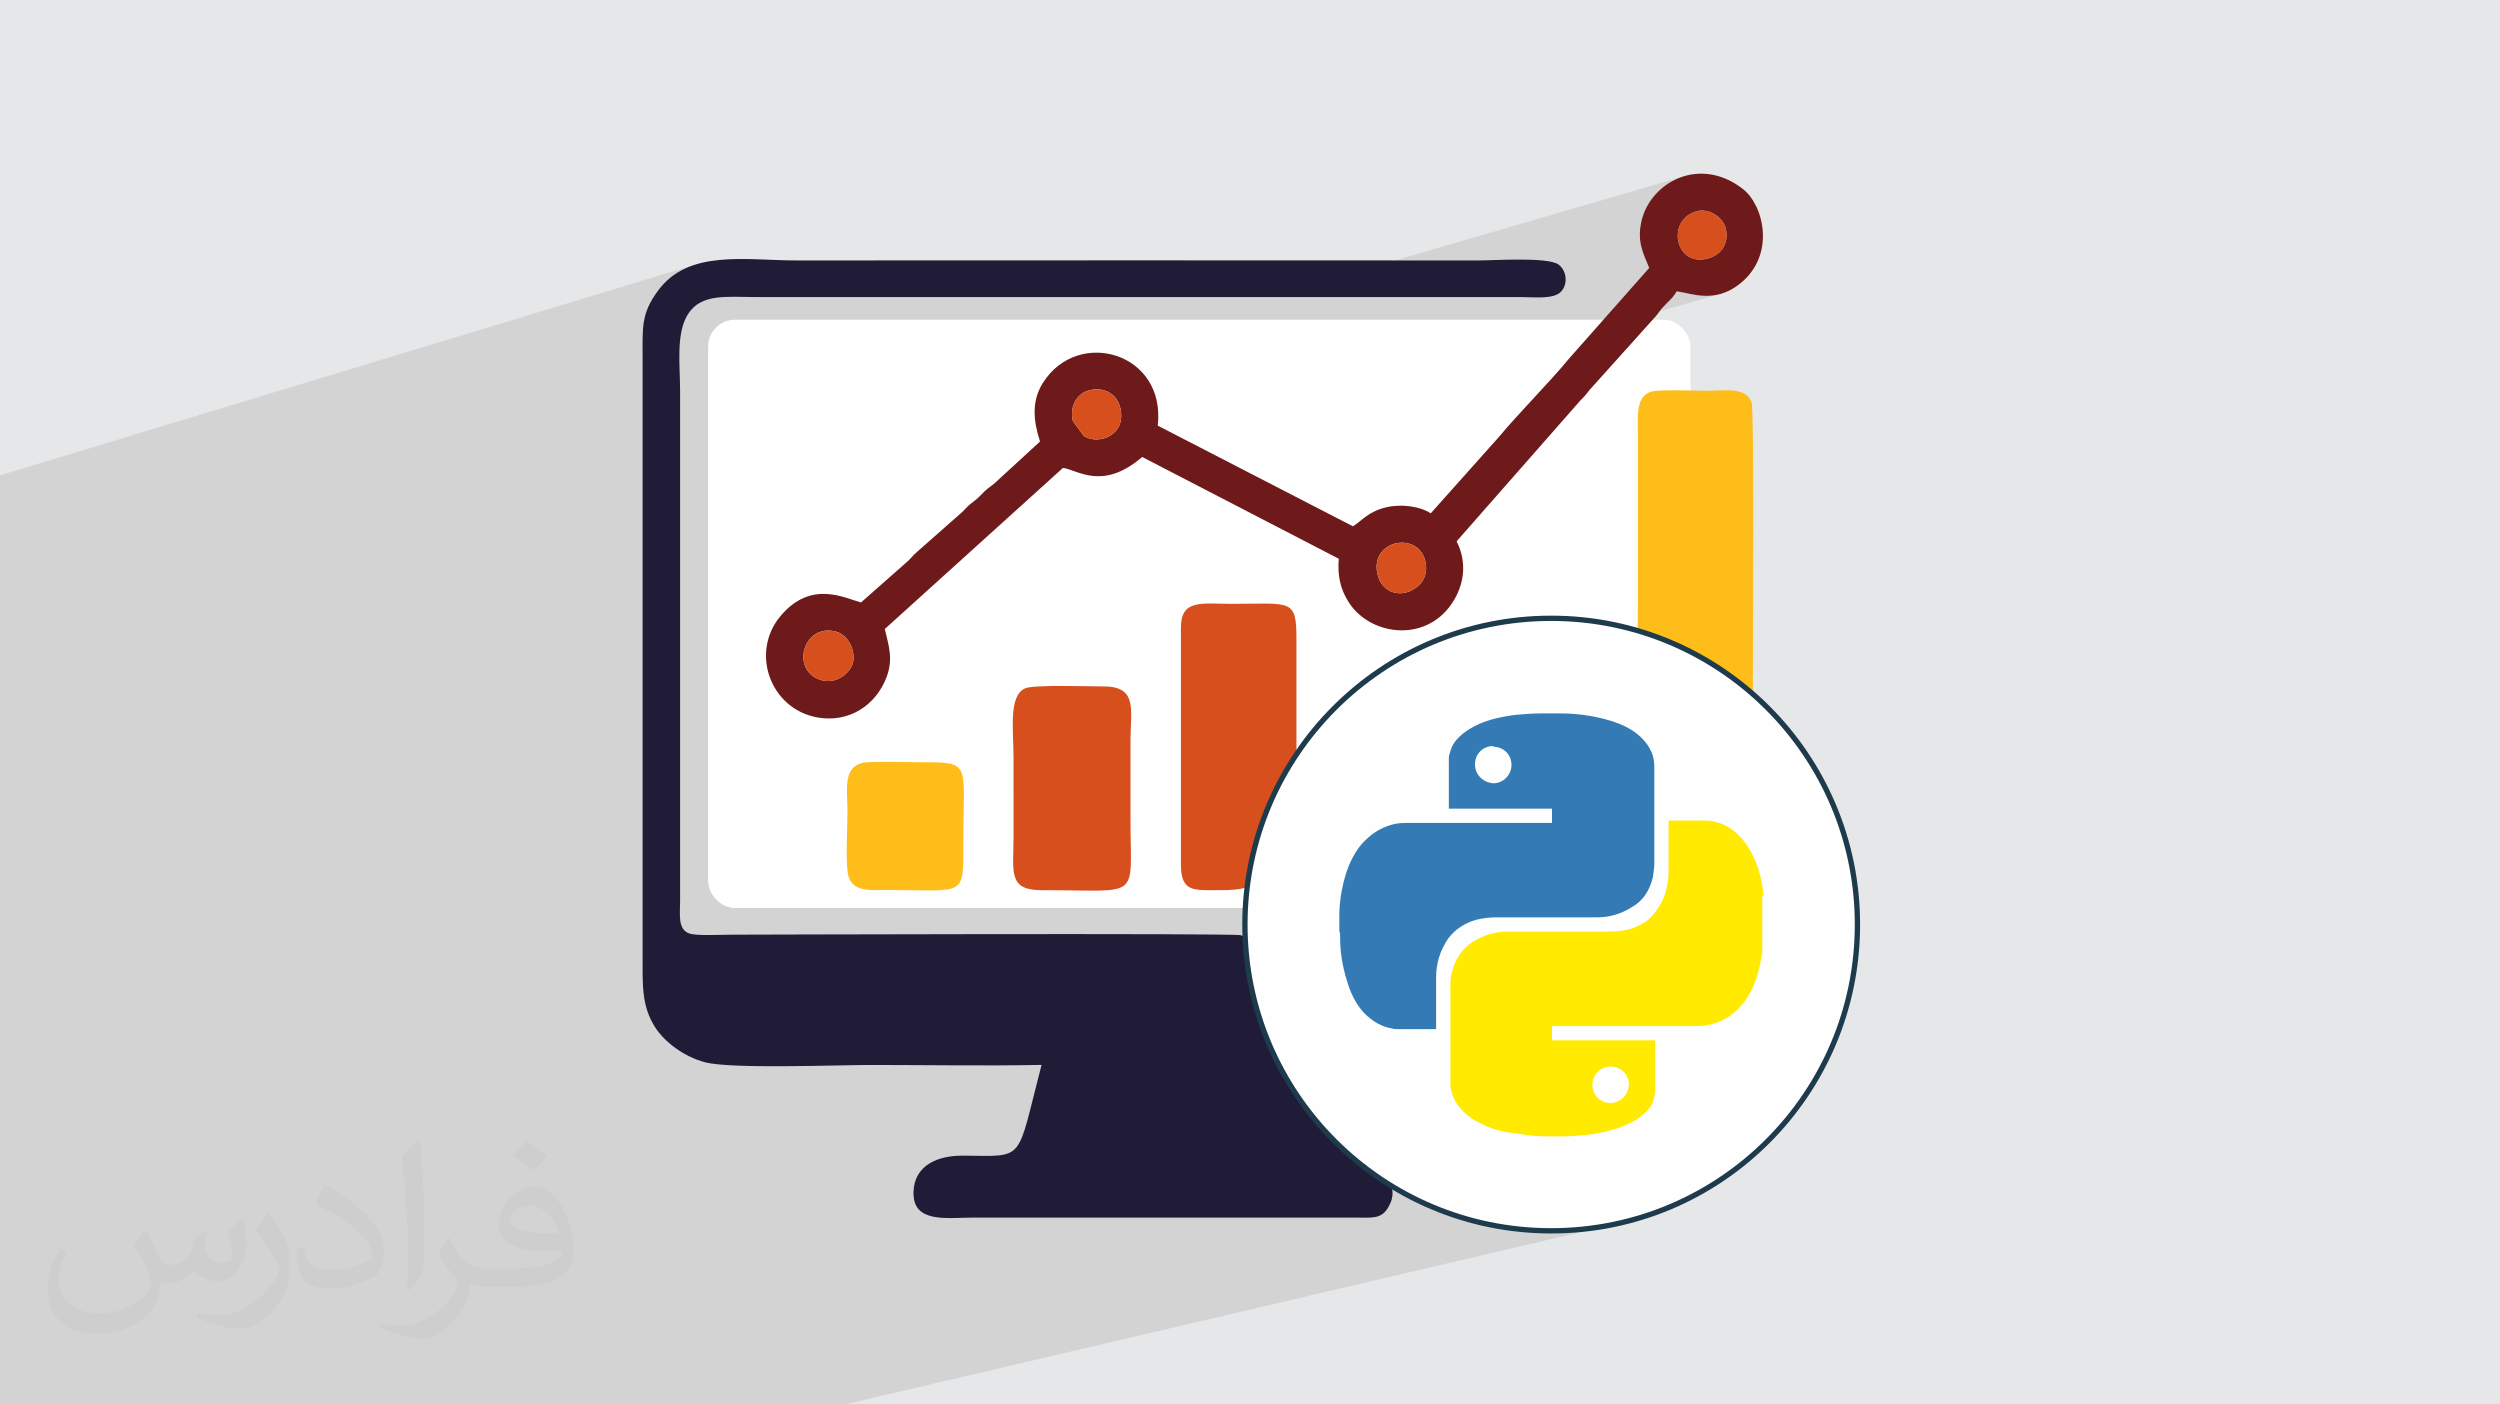 <?xml version="1.0" encoding="UTF-8"?>
<!DOCTYPE svg PUBLIC "-//W3C//DTD SVG 1.0//EN" "http://www.w3.org/TR/2001/REC-SVG-20010904/DTD/svg10.dtd">
<!-- Creator: CorelDRAW -->
<svg xmlns="http://www.w3.org/2000/svg" xml:space="preserve" width="94.192mm" height="52.917mm" version="1.0" style="shape-rendering:geometricPrecision; text-rendering:geometricPrecision; image-rendering:optimizeQuality; fill-rule:evenodd; clip-rule:evenodd"
viewBox="0 0 9404.92 5283.66"
 xmlns:xlink="http://www.w3.org/1999/xlink"
 xmlns:xodm="http://www.corel.com/coreldraw/odm/2003">
 <defs>
  <style type="text/css">
   <![CDATA[
    .str0 {stroke:#1D3B4D;stroke-width:19.97;stroke-miterlimit:22.926}
    .fil4 {fill:#201C37}
    .fil5 {fill:#6E191A}
    .fil7 {fill:#D74F1D}
    .fil8 {fill:#FEFEFE}
    .fil6 {fill:#FFBD19}
    .fil3 {fill:white}
    .fil9 {fill:#347AB4;fill-rule:nonzero}
    .fil10 {fill:#FFEA00;fill-rule:nonzero}
    .fil2 {fill:#373435;fill-opacity:0.031}
    .fil1 {fill:#2B2A29;fill-opacity:0.102}
    .fil0 {fill:#E6E7E8}
   ]]>
  </style>
 </defs>
 <g id="Layer_x0020_1">
  <polygon class="fil0" points="-0,0 9404.92,0 9404.92,5283.66 -0,5283.66 "/>
  <path class="fil1" d="M-0 5031.62l0 -1.19 0 -0.33 0 -2.86 0 -0.01 0 -0.04 0 -6.29 0 -9.09 0 -21.89 0 -0.33 0 -20.92 0 -12.31 0 -22.4 0 -7.53 0 -20.32 0 -32.17 0 -8.67 0 -14.26 0 -13.3 0 -14.03 0 -37.74 0 -0.01 0 -0.03 0 -0.03 0 -2.54 0 -25.16 0 -34.3 0 -29.82 0 -1.35 0 -15.25 0 -1.76 0 -77.18 0 -0.72 0 -49.05 0 -41.98 0 -4.19 0 -31.38 0 -3.09 0 -6.51 0 -15.61 0 -2.04 0 -7.77 0 -24.47 0 -23.84 0 -0.89 0 -23.93 0 -21.5 0 -28.01 0 -29.65 0 -1.71 0 -0.84 0 -0.03 0 -2.14 0 -15.21 0 -34.08 0 -0.51 0 -1.41 0 -3.01 0 -12.08 0 -0.82 0 -7.32 0 -11.04 0 -5.29 0 -63.2 0 -38.93 0 -159.74 0 -1.76 0 -67.78 0 -51.95 0 -1.25 0 -54.29 0 -22.5 0 -16.36 0 -40.49 0 -10.89 0 -7.43 0 -9.99 0 -55.79 0 -8.72 0 -10.89 0 -22.62 0 -1.63 0 -29.84 0 -21.85 0 -1.38 0 -62.49 0 -6.98 0 -8.78 0 -20.83 0 -9.47 0 -24.63 0 -10.63 0 -91.95 0 -13.71 0 -20.16 0 -7.27 0 -37.14 0 -32.22 0 -43.25 0 -21.5 0 -27.23 0 -27.57 0 -51.73 0 -17.04 0 -8.73 0 -4.76 0 -12.08 0 -25.61 0 -3.31 0 -5.79 0 -11.74 0 -45.45 0 -24.45 0 -4.64 0 -18.86 0 -1.52 0 -4.04 0 -22 0 -16.7 0 -22.93 0 -69.36 0 -11.67 0 -18.8 0 -42.9 0 -60.99 0 -9.16 0 -432.77 0 -50.2 0 -54.73 0 -43.58 0 -85.66 0 -53.88 2623.93 -795.43 -15.68 4.87 -15.32 5.61 -14.93 6.38 -14.52 7.2 -14.1 8.07 -13.65 8.99 -13.19 9.93 -12.7 10.93 -12.2 11.98 -11.67 13.07 -11.12 14.21 -11.23 16.03 -9.69 15.31 -8.25 14.75 -6.91 14.36 -5.71 14.11 -4.6 14.05 -3.63 14.14 -0.29 1.52 238.11 -71.64 15.32 -3.83 16.07 -2.77 16.78 -1.87 17.44 -1.11 18.07 -0.51 18.65 -0.07 19.2 0.21 19.69 0.34 20.16 0.32 20.57 0.14 1930.7 0.01 1568.15 -456.96 -13.87 4.09 -13.51 4.92 -13.13 5.74 -12.7 6.5 -12.25 7.24 -11.77 7.94 -11.24 8.61 -10.69 9.23 -10.12 9.84 -9.5 10.38 -8.86 10.92 -8.18 11.4 -7.46 11.86 -6.72 12.28 -5.94 12.67 -5.13 13.02 -4.29 13.33 -3.42 13.62 -2.67 14.11 -1.01 7.65 209.36 -60.56 8.94 -2.11 8.94 -1.03 8.88 -0.02 8.76 0.92 8.59 1.79 8.34 2.6 8.06 3.34 7.69 4 7.29 4.61 6.81 5.16 6.28 5.62 5.69 6.04 5.04 6.37 4.33 6.65 3.56 6.85 2.75 6.99 2.27 8 1.61 8.24 0.94 8.41 0.22 8.5 -0.51 8.52 -1.27 8.48 -2.07 8.36 -2.89 8.17 -3.72 7.92 -4.61 7.58 -5.51 7.18 -6.44 6.72 -7.4 6.17 -8.39 5.56 -9.41 4.87 -10.44 4.12 -260.94 74.75 -106.24 120.15 242.02 -69.01 11.12 1.81 11.74 2.31 12.33 2.62 12.89 2.71 13.43 2.59 13.94 2.26 14.42 1.71 14.89 0.96 15.31 -0.01 15.72 -1.19 16.11 -2.57 16.45 -4.17 -477.28 135.68 -100.32 113.46 -11.53 14.05 -13.15 15.41 -14.55 16.59 -15.74 17.6 -16.7 18.42 -17.45 19.05 -17.98 19.52 -18.3 19.79 -18.39 19.88 -18.26 19.8 -17.93 19.53 -17.36 19.08 -16.58 18.44 -15.6 17.63 -14.38 16.64 -4.26 5.09 560.25 -156.84 -10.13 4.13 -8.66 5.46 -7.3 6.67 -6.04 7.77 -4.91 8.75 -3.88 9.61 -2.99 10.34 -2.18 10.97 -1.51 11.48 -0.93 11.88 -0.49 12.15 -0.14 12.31 0.09 12.36 0.2 12.28 0.2 12.09 0.08 11.78 -0.06 639.54 -0.03 42.36 -0.43 36.61 -0.48 31.4 -0.24 26.74 0.33 22.64 1.22 19.07 2.42 16.06 3.93 13.58 5.78 11.66 7.93 10.28 10.4 9.46 13.2 9.18 16.31 9.44 19.73 10.24 23.47 11.61 27.54 13.51 13.51 6.82 13.2 6.99 12.93 7.15 12.65 7.33 12.41 7.49 12.17 7.66 11.96 7.85 11.75 8.02 11.58 8.2 11.41 8.39 11.26 8.57 11.13 8.76 11.02 8.94 10.92 9.15 10.84 9.33 10.78 9.54 6.63 6.48 6.7 7.21 6.91 7.46 7.3 7.23 7.82 6.53 8.52 5.35 9.35 3.68 10.35 1.55 12.11 -0.9 -344.39 89.49 0.36 0.8 3.77 10.74 2.74 11.03 1.01 5.63 0.76 5.57 0.54 5.48 0.37 5.37 0.22 5.22 0.11 5.05 0.04 4.84 0.01 4.61 0 10.91 0 10.91 0 10.92 0 10.91 0 10.91 0 10.91 0 10.91 0 10.91 0 10.91 0 10.91 0 10.91 0 10.91 0 10.9 0 10.91 0 10.91 0 10.9 0 10.91 0 10.9 0 8.35 53.77 -13.76 1.01 0 0.8 0 0.64 0 0.57 0 0.55 0 0.61 0 0.74 0 0.93 0 7.92 0 7.98 0 8.01 0 8.05 0 8.09 0 8.1 0 8.12 0 8.12 0 8.12 0 8.12 0 8.1 0 8.09 0 8.05 0 8.01 0 7.98 0 7.92 0 9.93 0.29 9.94 0.86 9.91 1.43 9.85 2 9.74 2.56 9.57 3.12 9.37 3.67 9.12 4.23 13.1 7.22 12.53 8.25 11.92 9.18 11.26 9.99 10.55 10.71 9.81 11.32 9.01 11.85 8.16 12.26 5.96 9.49 5.57 9.57 5.18 9.66 4.83 9.75 4.47 9.85 4.15 9.93 3.82 10.03 3.53 10.14 3.25 10.25 2.98 10.36 2.73 10.47 2.49 10.6 2.26 10.71 2.07 10.85 1.87 10.97 1.69 11.11 0.13 2.31 0.35 2.31 0.49 2.38 0.56 2.47 0.56 2.61 0.49 2.8 0.35 3.02 0.13 3.3 -5.8 1.45 0 4.63 5.8 -6.08 -5.8 6.08 0 3.99 0 13.47 0 13.46 0 13.46 0 13.46 0 13.45 0 13.46 0 13.45 0 13.45 0 13.45 0 13.46 0 13.46 0 13.46 0 13.47 0 13.47 0 13.48 -0.13 2.18 -0.35 2.18 -0.5 2.2 -0.56 2.21 -0.57 2.23 -0.5 2.25 -0.35 2.27 -0.13 2.29 -2.29 12.19 -2.35 11.94 -2.47 11.72 -2.68 11.54 -2.95 11.4 -3.3 11.29 -3.71 11.21 -4.22 11.18 -2.93 7.75 -3.13 7.68 -3.33 7.6 -3.54 7.51 -3.74 7.42 -3.95 7.31 -4.16 7.19 -4.36 7.07 -4.59 6.93 -4.79 6.78 -5.01 6.62 -5.23 6.46 -5.45 6.28 -5.66 6.09 -5.88 5.9 -6.11 5.69 -6.18 5.5 -6.32 5.21 -6.45 4.93 -6.59 4.64 -6.7 4.35 -6.83 4.08 -6.95 3.78 -7.06 3.51 -7.16 3.24 -7.27 2.95 -7.37 2.68 -7.46 2.4 -7.56 2.12 -251 61.23 11.93 0 12.25 0 12.27 0 0 0.91 0 0.73 0 0.62 0 0.57 0 0.61 0 0.71 0 0.89 0 1.13 0 11.72 0 11.65 0 11.6 0 11.56 0 11.51 0 11.49 0 11.47 0 11.47 0 11.46 0 11.47 0 11.49 0 11.51 0 11.56 0 11.6 0 11.65 0 11.72 -0.01 2.2 -0.03 2.25 -0.11 2.32 -0.2 2.44 -0.33 2.59 -0.49 2.79 -0.69 3.03 -0.92 3.3 -2.63 10.76 -3.47 9.97 -4.33 9.28 -5.18 8.67 -6.04 8.13 -6.88 7.68 -7.73 7.31 -8.58 7.04 -10.39 8.48 -10.89 7.71 -11.35 7.02 -11.8 6.39 -12.21 5.84 -12.61 5.36 -12.97 4.96 -13.31 4.62 -8.93 2.76 -8.93 2.61 -8.95 2.48 -8.96 2.34 -8.98 2.2 -101.78 24.36 -300.37 331.04 23.7 4.23 57.66 7.33 58.51 4.45 59.29 1.5 59.29 -1.5 58.51 -4.45 57.65 -7.33 56.74 -10.12 55.74 -12.87 -596.86 139.72 -34.18 37.67 183.5 512.23 -183.5 -512.23 -104.72 115.42 100.03 396.82 -100.03 -396.82 -360.05 396.82 360.05 -396.82 -20.46 -81.18 -419.55 478 419.55 -478 -8.24 -32.67 -78.38 18.34 -469.54 492.32 469.54 -492.32 -43.24 10.12 -468.13 482.2 468.13 -482.2 -1931 452.04 -28.49 30.16 28.49 -30.16 -13.64 3.2 -25.62 26.97 25.62 -26.97 -115.2 26.97 -127.47 0 -843.46 0 -58.67 0 -396.58 0 -6.51 0 -107.18 0 -224.97 0 -54.92 0 -5.09 0 -2.85 0 -15.08 0 -310.38 0 -205.23 0 -49.73 0 -138.74 0 -23.18 0 -33.42 0 -102.56 0 -219.53 0 -69.4 0 -54.37 0 -76.63 0 -51.54 0 0 -9.61 0 -37.07 0 -4.64 0 -10.71 0 -13.25 0 -5.36 0 -171.39zm5552.02 -436.55l245.84 -280.09 138.81 -33.23 -300.37 331.04 -33.03 -5.89 -51.25 -11.83zm-263.84 -102.85l-13.13 -52.08 90.85 -21.75 47.16 131.65 26.26 10.35 24.11 8.16 219.46 -226.05 33.35 -7.98 -230.42 241.6 7.03 2.38 54.68 15.53 4.49 1.04 245.84 -280.09 -81.62 19.54 -230.42 241.6 -22.39 -7.58 219.46 -226.05 -316.99 75.89 47.16 131.65 -26.06 -10.27 -51.04 -23.08 -47.78 -24.47zm0 0l-13.13 -52.08 -53.49 12.8 16.48 10.56 48.25 27.75 1.9 0.97zm194.39 251.83l9.81 27.38 -9.81 -27.38 -77.16 18.07 -38.21 43.54 38.21 -43.54 -46.45 10.87 8.24 32.67 20.46 81.18 104.72 -115.42 34.18 -37.67 -43.98 10.29z"/>
  <path class="fil2" d="M548.54 4627.69c17.95,27.21 29.6,53.36 40.96,82.43 8.45,16.91 12.93,48.09 52.57,48.09 11.61,0 28.28,-3.42 43.06,-11.61 16.63,-8.73 29.32,-21.94 35.94,-42l15.85 -53.36 38.57 -19.02 2.64 2.64c-5.27,20.09 -6.59,39.36 -6.59,54.43 0,44.63 38.57,61.56 69.22,61.56 17.95,0 34.09,-8.73 34.09,-25.11 0,-21.13 -8.98,-57.06 -20.62,-89.29 17.95,-17.95 35.94,-35.94 56.53,-50.47l3.17 1.6c8.98,38.04 14,75.56 14,100.66 0,24.57 -10.83,51.79 -19.81,69.49 -18.49,34.87 -51.25,62.62 -90.87,62.62 -30.1,0 -63.65,-15.07 -86.66,-43.06l-1.32 0c-21.66,26.96 -55.22,51.25 -108.86,51.25l-16.63 0c-2.64,35.41 -10.29,60.49 -21.94,82.95 -31.95,62.34 -126.81,106.47 -216.1,106.47 -124.17,0 -186.51,-71.59 -186.51,-166.96 0,-58.91 19.27,-113.6 48.88,-152.42l24.29 10.04c-18.49,35.41 -30.91,68.68 -30.91,101.45 0,89.29 72.66,131.83 156.4,131.83 77.68,0 173.83,-49.41 191.28,-106.72 -6.59,-62.62 -30.1,-91.93 -66.04,-148.99 10.83,-19.02 24.83,-38.04 42.28,-58.38l3.17 0 0 0 0 0 -0.02 -0.09zm1432.13 -336.04c26.15,16.39 51.79,35.66 76.87,57.85 -14,19.81 -31.45,37.79 -53.11,53.64 -25.11,-20.34 -50.19,-37.79 -75.84,-56.27 17.42,-19.55 34.62,-38.29 52.04,-55.22l0 0 0 0 0 0 0 0 0 0 0.03 0zm13.47 244.11c-42.28,0 -76.87,27.75 -76.87,48.34 0,44.13 84.53,57.85 185.72,57.31 -12.68,-51.79 -57.06,-105.68 -108.86,-105.68l0.01 0.03zm-94.86 236.19c54.96,0 103.04,-1.6 139.74,-10.83 40.96,-10.29 75.56,-30.91 75.56,-45.17 0,-3.7 0,-8.19 -1.32,-11.89 -22.98,2.11 -49.41,2.11 -72.38,2.11 -74.49,0 -131.55,-16.91 -154.02,-58.66 -5.55,-11.61 -9.51,-24.57 -9.51,-39.36 0,-40.43 17.42,-79.79 48.09,-107 25.61,-22.45 53.89,-36.44 82.67,-36.44 52.04,0 93.51,41.75 122.57,107.54 15.85,35.94 26.68,77.4 26.68,129.72 0,34.87 -9.51,64.19 -31.17,85.85 -40.43,39.11 -114.92,53.89 -229.04,53.89l-51.79 0 0 0 -13.47 0c-28.28,0 -48.62,-5.02 -64.72,-17.42l-2.64 0c0.79,6.59 1.32,12.93 1.32,19.02 0,25.61 -8.45,58.38 -25.61,84.53 -50.72,75.3 -105.68,108.04 -153.24,108.04 -48.09,0 -107,-18.49 -160.11,-42.54l9.51 -18.49c17.17,7.13 40.96,11.89 73.7,11.89 85.85,0 198.66,-82.43 212.66,-163 -3.17,-6.59 -8.98,-15.32 -17.17,-24.57 -25.11,-29.85 -40.96,-54.68 -55.75,-80.83 12.68,-25.11 24.29,-45.17 35.13,-63.4l4.49 -0.53c36.72,74.77 69.99,117.55 144.23,117.55l11.61 0 0 0 53.89 0 0 0 0 0 0 0 0 0 0 0 0.09 0.01zm-371.98 79c6.34,-34.34 6.87,-72.91 6.87,-108.86l0 -53.36c0,-99.6 -12.68,-244.36 -22.98,-338.68 17.95,-19.27 43.06,-42 62.87,-57.31l5.81 1.6c13.47,118.62 16.63,256 16.63,383.06 0,33.3 -1.32,65.79 -4.49,89.55 -1.85,30.1 -19.27,52.83 -56.53,87.7l-8.19 -3.7zm-382.8 -157.19c1.85,46.77 24.83,83.49 105.15,83.49 49.93,0 92.19,-12.93 138.96,-35.13 8.45,-3.7 12.93,-8.73 12.93,-12.93 0,-29.32 -22.45,-68.15 -60.23,-103.55 -36.72,-33.3 -85.34,-62.62 -130.76,-82.18 -15.6,-6.59 -20.62,-13.47 -20.62,-20.09 0,-13.47 17.95,-41.75 32.77,-62.09l5.02 -0.53c52.04,27.21 110.17,67.64 153.24,112.53 39.11,41.47 63.4,83.49 63.4,129.19 0,33.81 -10.29,65.51 -26.96,95.11 -57.06,28.79 -117.83,50.72 -178.06,50.72 -73.17,0 -123.1,-34.34 -123.1,-114.92 0,-8.73 0,-22.19 3.17,-39.64l25.11 0 0 0 0 0 0 0 0 0 0 0 -0.02 0zm-132.37 -132.9l45.45 73.45c16.63,27.21 32.23,56.81 32.23,103.55l0 59.7c0,48.34 -30.91,100.13 -80.83,151.38 -39.11,34.62 -73.7,49.41 -105.68,49.41 -47.55,0 -101.98,-14.79 -164.85,-41.75l7.13 -18.49c19.81,5.27 42.79,9.77 71.06,9.77 90.36,-0.53 182.8,-66.57 225.08,-147.15 5.02,-9.26 6.87,-17.95 6.87,-24.04 0,-9.26 -5.02,-19.55 -8.98,-28.79 -22.98,-43.31 -48.62,-82.95 -76.87,-119.68 14.79,-23.25 29.6,-45.7 45.7,-67.9l3.7 0.53 0 0 0 0 0 0 0 0 0 0 -0.02 0.01z"/>
  <g id="_2412947426112">
   <rect class="fil3" x="2664.11" y="1202.8" width="3695.41" height="2213.1" rx="100.37" ry="100.37"/>
   <g>
    <path class="fil4" d="M3918.34 4006.11c-97.1,371.67 -57.02,342.37 -298.18,341.4 -89.49,-0.35 -181.01,34.18 -183.59,137.35 -2.98,118.48 125.57,95.68 224.47,95.66l1442.39 0.06c61.74,0.3 93.29,5.23 119.16,-38.74 50.27,-85.46 -29.23,-134 -64.3,-160.01 -143.85,-106.67 -243.28,-217.08 -331.73,-381.88 -144.56,-269.33 -84.81,-463.55 -159.29,-481.77 -33.02,-8.09 -1911.98,-1.92 -1917.91,-1.92 -35.69,-0.01 -130.91,5.13 -157.01,-4.8 -43.03,-16.37 -33.9,-69.24 -33.84,-122.34l0 -1918.62c0.05,-95.46 -16.76,-217.19 30.31,-289.74 50.28,-77.49 145.03,-63.15 255.78,-63.18l2877.93 0.02c46.44,-0.02 117.59,8.52 146.75,-17.36 30.27,-26.88 26.18,-80.79 -5.63,-104.64 -39.99,-29.97 -239.79,-15.74 -304.41,-15.76 -852.7,-0.23 -1705.46,-0.83 -2558.16,-0.02 -198.16,0.19 -410.56,-43.45 -526.23,114.3 -64.28,87.69 -57.34,137.72 -57.35,260.73l-0.01 2238.39c0.09,108.57 -5.11,189.86 47.03,271.24 34.05,53.15 105.49,110.06 188.29,131.84 98.65,25.93 496.51,9.97 627.22,10.03 211.71,0.08 427.03,3.87 638.3,-0.23z"/>
    <path class="fil5" d="M3209.24 2491.03c-6.93,35.39 -60.61,87.51 -123.96,66.18 -112.33,-37.8 -63,-211.74 58.06,-181.65 45.25,11.24 75.34,67.36 65.9,115.47zm1972.25 -333.38c-27.16,-129.32 159.99,-161.57 181.78,-40.33 6.41,35.66 -3.46,65.26 -29.08,87.54 -56.39,49.07 -136.46,30.1 -152.71,-47.21zm-1077.23 -690.93c56.45,-10.05 99.14,19.01 110.44,68.82 23.45,103.37 -83.57,140.1 -137.78,104.32l-40.65 -55.63c-14.49,-59.27 19.01,-108.79 67.99,-117.51zm2276.07 -671.3c47.56,-14.2 97.61,20.26 109.93,57.79 13.76,41.92 0.93,96.92 -57.62,116.78 -128.68,43.63 -168.32,-139.92 -52.31,-174.58zm-176.01 212.43l-306.1 346.19c-56.77,70.95 -192.03,207.91 -256.86,286.91l-259.02 290.19c-39.57,-26.51 -111.17,-36.3 -167.38,-22.69 -68.12,16.49 -87.19,47.04 -125.18,71.54l-734.41 -378.79c31.84,-274.95 -300.12,-370.51 -432.06,-160.73 -44.22,70.31 -35.2,144.81 -10.83,220.53l-166.33 152.73c-13.22,12.76 -28.24,21.18 -41.6,33.98 -19.05,18.25 -21.29,23.26 -42.12,39.14 -22.09,16.84 -20.8,16.81 -42.29,39.11l-170.21 150.12c-17.49,14.62 -23.07,25.69 -40.73,40.25l-170.01 150.05c-61.35,-15.94 -187.62,-86.32 -303.05,51.26 -114.33,136.25 -39.3,347.6 136.45,380.95 119.43,22.66 223.08,-44.5 263.06,-152.46 25.5,-68.88 7.39,-116.97 -7.04,-179.86l670.13 -605.95c55.92,7.12 147.78,87.5 298.23,-41.13l739.39 382.78c-4.92,63.75 5.33,114.29 38.66,165.5 83.61,128.5 302.12,153.05 397.12,-13.7 39.22,-68.85 43.83,-145.33 7.59,-217.29l464.27 -528.42c25.08,-23.82 30.03,-36.43 51.07,-57.96l234.69 -261.22c9.86,-11.55 14.18,-19.81 24.16,-31.04 22.46,-25.27 37.84,-33.94 53.54,-61.96 57.64,7.88 142.66,46.59 237.14,-27.87 137.21,-108.13 90.75,-295.68 12.27,-356.89 -164.28,-128.13 -350.54,-23.52 -382.25,123.09 -16.74,77.41 7.86,119.22 29.68,173.63z"/>
    <path class="fil6" d="M6210.3 1473.73c-58.19,18.3 -48.53,98.23 -48.59,160.05l-0.06 639.54c1.41,242.22 -27.18,215.71 131.08,293.84 72.87,35.96 132.19,78.79 189.55,130.15 17.73,15.88 34.51,44.64 63.57,45.49 70.21,2.06 48.27,-108.67 48.31,-163.32 0.09,-142.19 5.5,-1034.84 -4.36,-1064.83 -20.01,-60.85 -104.56,-44.41 -166.5,-44.39 -43.9,0.01 -182.12,-6.24 -213.01,3.47z"/>
    <path class="fil7" d="M4442.53 2361.76l0 891.27c0.57,104.69 49.3,95.51 143.8,95.73 195.14,0.44 90.11,-41.82 219.82,-264.26 85.44,-146.55 71.17,-105.98 71.01,-294.11l0.04 -387.8c0.01,-152.36 -21.46,-130.83 -243.25,-130.94 -112.67,-0.05 -191.5,-19.03 -191.42,90.12z"/>
    <path class="fil7" d="M3856.5 2589.53c-63.2,28.31 -43.65,154.72 -43.67,262.09 -0.02,99.79 0.08,199.58 0.03,299.36 -0.07,130.28 -21.71,198.07 106.54,197.85 379.19,-0.65 333.37,43.3 333.5,-265.89 0.04,-99.79 -0.11,-199.57 -0.02,-299.36 0.1,-111.47 28.69,-201.87 -101.84,-201.27 -53.28,0.25 -261.98,-7.37 -294.53,7.21z"/>
    <path class="fil6" d="M3241.85 2870.37c-71.64,19.91 -53.67,104.89 -53.68,178.55 -0.01,63.62 -6.59,173.63 0.5,231.7 9.64,78.98 86.89,67.65 159.4,67.64 286.5,-0.07 276,30.07 275.95,-183.67 -0.08,-297.39 33.22,-296.75 -160.29,-297.04 -41.46,-0.06 -194.01,-4.92 -221.88,2.83z"/>
    <path class="fil7" d="M3209.24 2491.03c9.44,-48.11 -20.65,-104.22 -65.9,-115.47 -121.07,-30.09 -170.39,143.84 -58.06,181.65 63.35,21.33 117.03,-30.79 123.96,-66.18z"/>
    <path class="fil7" d="M5181.5 2157.65c16.25,77.31 96.31,96.27 152.71,47.21 25.61,-22.28 35.49,-51.88 29.08,-87.54 -21.8,-121.24 -208.94,-89 -181.78,40.33z"/>
    <path class="fil7" d="M4104.27 1466.72c-48.98,8.73 -82.48,58.24 -67.99,117.51l40.65 55.63c54.21,35.78 161.24,-0.95 137.78,-104.32 -11.3,-49.8 -53.99,-78.87 -110.44,-68.82z"/>
    <path class="fil7" d="M6380.34 795.42c-116,34.66 -76.36,218.21 52.31,174.58 58.55,-19.86 71.38,-74.87 57.62,-116.78 -12.32,-37.53 -62.38,-71.99 -109.93,-57.79z"/>
   </g>
   <path class="fil8 str0" d="M6987.63 3478.15c0,-636.31 -515.83,-1152.16 -1152.16,-1152.16 -636.31,0 -1152.16,515.83 -1152.16,1152.16 0,636.31 515.83,1152.16 1152.16,1152.16 636.31,0 1152.16,-515.83 1152.16,-1152.16z"/>
   <path class="fil9" d="M5038.51 3504.58c0,-17.8 0,-35.65 0,-53.49 0,-2.74 0,-2.74 0,-6.13 0,-32.88 3.06,-62.71 8.89,-92.5 6.1,-32.88 14.75,-65.78 26.74,-95.58 18.11,-41.76 39.01,-77.43 74.95,-107.54 26.71,-23.63 56.51,-38.42 89.38,-47.64 20.89,-5.84 41.47,-5.84 62.7,-5.84 179.14,0 355.17,0 534.31,0 0,0 3.06,0 3.06,0 0,-18.15 0,-35.96 0,-53.78 -128.43,0 -256.86,0 -388.05,0 0,-3.09 0,-3.09 0,-5.85 0,-56.82 0,-116.74 0,-173.6 0,-2.74 0,-2.74 0,-5.85 0,-5.79 0,-14.73 3.1,-20.58 5.84,-27 17.8,-47.6 38.41,-66.06 21.21,-20.58 47.92,-35.65 74.64,-47.64 42.1,-17.8 86.95,-27.02 131.53,-32.88 32.85,-2.74 65.73,-5.85 98.29,-5.85 0,0 3.39,0 3.39,0 20.9,0 41.48,0 62.71,0 0,0 2.74,0 5.84,0 39.01,0 74.64,3.09 110.28,8.91 35.96,6.16 71.89,14.75 104.48,27.02 32.85,11.99 65.73,29.79 92.78,56.51 20.58,20.89 38.73,47.95 44.52,77.74 3.06,15.06 3.06,29.82 3.06,41.79 0,116.43 0,232.85 0,349.03 0,18.15 -3.06,39.01 -5.85,56.82 -11.98,47.64 -35.65,86.65 -77.74,110.31 -41.78,27.02 -86.64,39.01 -131.5,39.01 -125.06,0 -253.8,0 -379.14,0 -23.65,0 -50.69,3.05 -74.64,8.9 -44.23,11.99 -80.51,36 -107.26,71.6 -30.1,44.84 -44.83,92.5 -44.83,146.55 0,62.39 0,125.37 0,187.77 0,0 0,3.05 0,5.84 -3.09,0 -3.09,0 -5.85,0 -44.86,0 -89.69,0 -134.57,0 -8.6,0 -17.8,0 -26.4,-2.74 -36.27,-5.83 -66.06,-23.63 -93.11,-47.6 -29.79,-26.71 -50.38,-62.71 -65.44,-101.4 -11.99,-33.16 -20.9,-65.75 -27.02,-98.6 -5.85,-29.79 -8.6,-62.71 -8.6,-92.5 0,-9.21 0,-18.11 -3.06,-26.99l0 0 0 2.74 0 0 0 0.04 0.11 0 -0.11 0 0 0.04zm579.15 -698.04l0 0c-39.01,0 -68.81,29.79 -68.81,68.53 0,38.73 29.79,68.84 68.81,71.58 38.73,0 68.53,-32.88 68.53,-68.84 0,-38.73 -29.79,-68.5 -68.53,-68.5l0 0 0 -2.78 0 -0.03 0 0.03z"/>
   <path class="fil10" d="M6629.72 3367.23c0,71.89 0,143.47 0,215.38 0,5.79 -3.09,11.64 -3.09,17.78 -6.1,32.88 -11.98,62.7 -23.96,92.49 -15.07,41.48 -38.73,80.48 -71.89,110.27 -32.59,30.11 -71.26,47.92 -113.05,54.11 -15.07,2.75 -29.83,2.75 -44.84,2.75 -176.37,0 -355.17,0 -531.55,0 0,0 -2.74,0 -2.74,0 0,17.83 0,35.96 0,53.77 128.12,0 256.81,0 387.73,0 0,2.75 0,2.75 0,6.16 0,62.71 0,122.26 0,184.97 0,5.85 0,11.7 -2.78,20.89 -5.85,29.82 -20.86,50.37 -44.84,68.84 -27.05,23.69 -59.62,38.42 -95.55,50.38 -47.6,15.04 -95.24,24.25 -146.27,27.05 -29.48,3.06 -59.27,3.06 -86.33,3.06 -39.01,0 -74.63,0 -110.31,-5.85 -24.25,-3.39 -44.85,-6.14 -66.06,-9.22 -38.73,-6.14 -74.63,-17.84 -107.54,-35.65 -32.59,-15.38 -62.37,-39.01 -83.27,-68.84 -15.07,-20.86 -23.96,-44.84 -27.02,-68.5 0,-9.19 0,-18.14 0,-27.02 0,-113.67 0,-229.8 0,-343.46 0,-20.58 0,-41.79 5.79,-59.59 11.99,-47.61 36,-86.37 77.74,-113.39 41.79,-27.05 86.64,-39.01 134.28,-39.01 125.69,0 253.81,0 379.12,0 24,0 50.71,-2.74 74.66,-8.59 42.1,-11.99 77.74,-32.88 101.71,-68.84 32.88,-42.1 44.86,-89.73 47.61,-143.18 0,-62.68 0,-128.74 0,-191.1 0,-3.09 0,-3.09 0,-6.14 3.05,0 3.05,0 5.84,0 42.1,0 86.65,0 128.75,0 26.43,0 53.48,6.14 77.42,18.15 35.65,17.8 65.75,47.63 86.34,80.79 32.88,50.37 48.26,104.14 56.84,163.76 0,6.16 3.06,11.99 3.06,21.17l0 0 -5.8 -3.39 0 0 0 0 -0.05 0 0.03 -0.05 0.02 0.04zm-573.29 782.54l0 0c39.01,0 68.81,-29.79 71.58,-68.8 0,-38.73 -29.79,-68.5 -68.53,-68.5 -38.73,0 -68.85,29.79 -68.85,68.5 0,39 30.11,68.8 68.85,68.8l-3.06 0z"/>
  </g>
 </g>
</svg>
